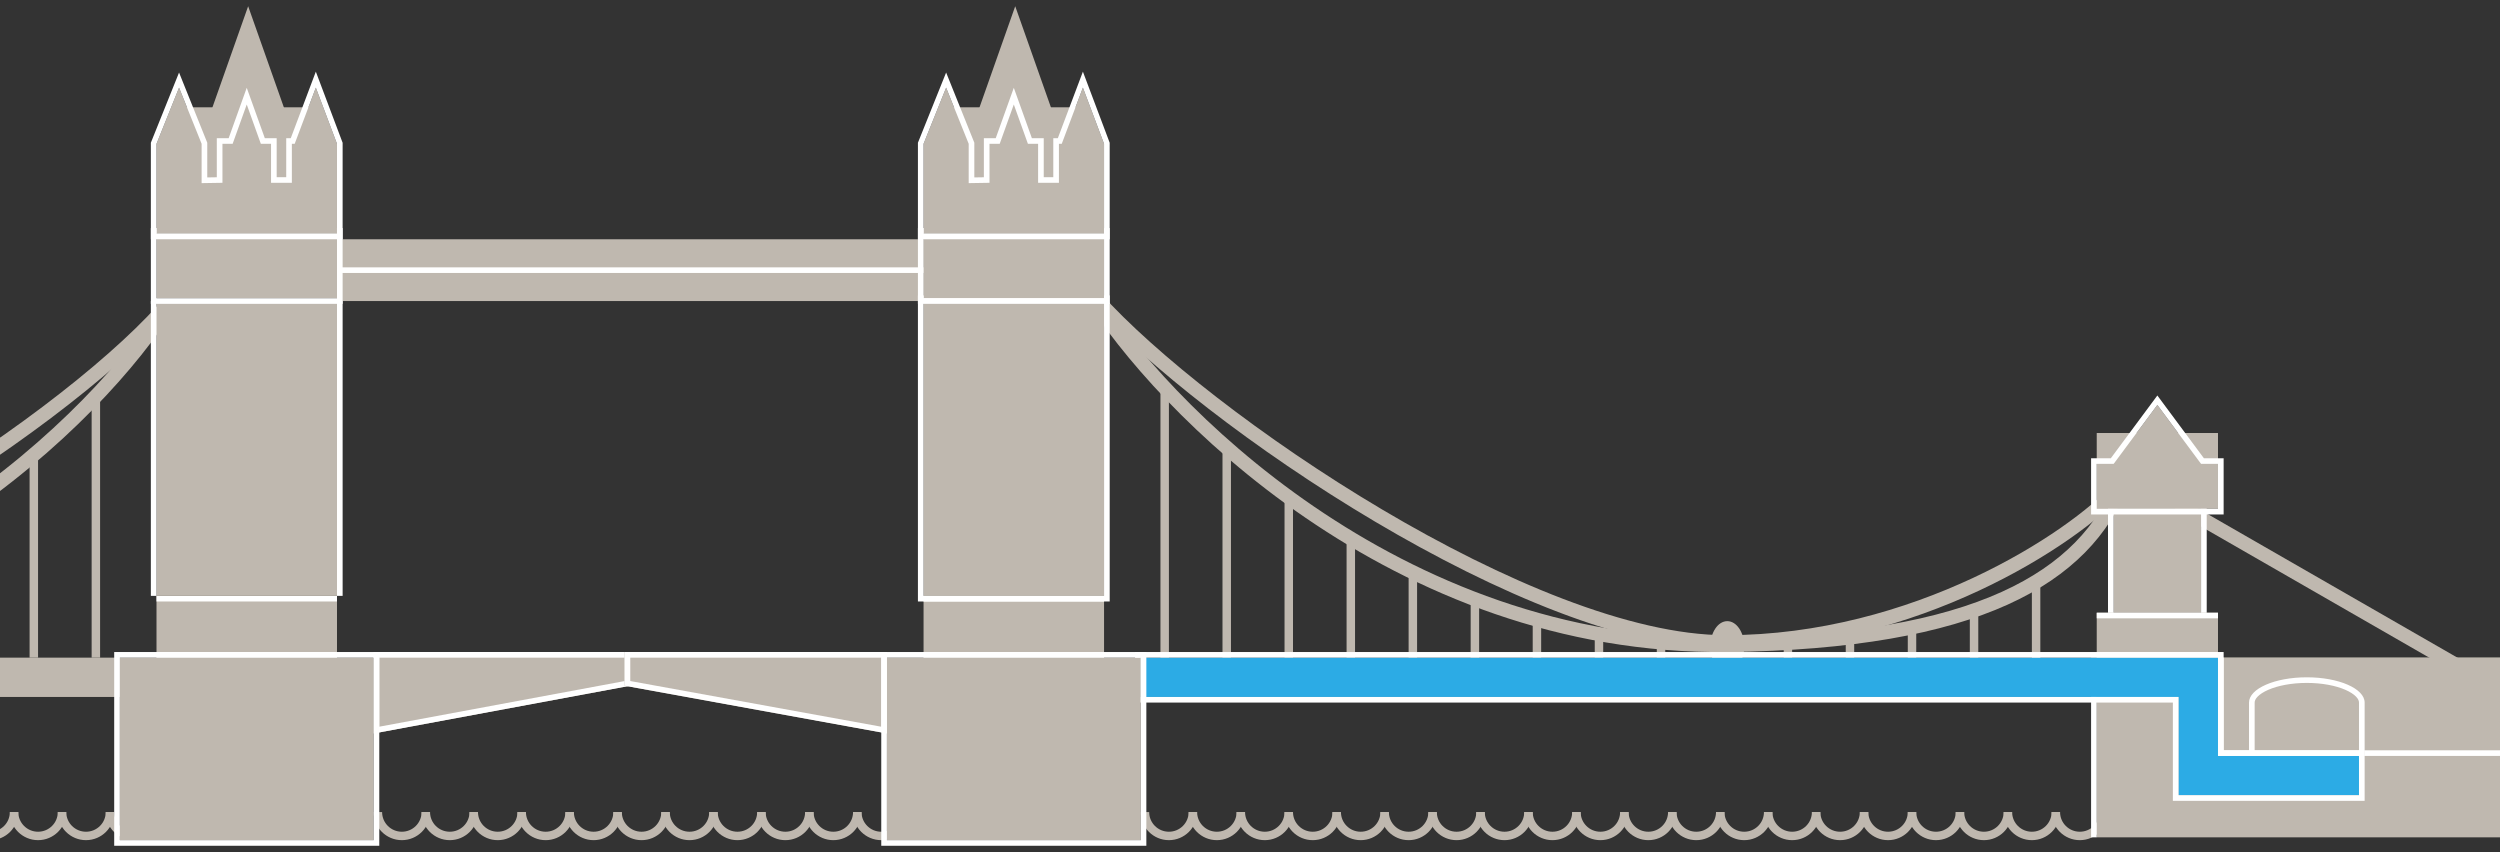 <svg width="402" height="137" viewBox="0 0 402 137" fill="none" xmlns="http://www.w3.org/2000/svg"><rect x="0" y="0" width="402" height="137" fill="#333333" stroke="none"/><g clip-path="url(#clip0_7858_32823)"><path d="M69.151 130.582C69.151 133.076 67.121 135.097 64.617 135.097C62.112 135.097 60.082 133.076 60.082 130.582H61.442C61.442 132.327 62.864 133.742 64.617 133.742C66.37 133.742 67.791 132.327 67.791 130.582H69.151Z" fill="#BFB8AF"/><path d="M76.86 130.582C76.86 133.076 74.83 135.097 72.326 135.097C69.821 135.097 67.791 133.076 67.791 130.582H69.151C69.151 132.327 70.573 133.742 72.326 133.742C74.079 133.742 75.5 132.327 75.5 130.582H76.86Z" fill="#BFB8AF"/><path d="M84.57 130.582C84.57 133.076 82.539 135.097 80.035 135.097C77.53 135.097 75.5 133.076 75.5 130.582H76.86C76.86 132.327 78.282 133.742 80.035 133.742C81.788 133.742 83.209 132.327 83.209 130.582H84.57Z" fill="#BFB8AF"/><path d="M92.278 130.582C92.278 133.076 90.248 135.097 87.744 135.097C85.239 135.097 83.209 133.076 83.209 130.582H84.57C84.57 132.327 85.991 133.742 87.744 133.742C89.497 133.742 90.918 132.327 90.918 130.582H92.278Z" fill="#BFB8AF"/><path d="M99.987 130.582C99.987 133.076 97.957 135.097 95.453 135.097C92.948 135.097 90.918 133.076 90.918 130.582H92.278C92.278 132.327 93.7 133.742 95.453 133.742C97.206 133.742 98.627 132.327 98.627 130.582H99.987Z" fill="#BFB8AF"/><path d="M107.697 130.582C107.697 133.076 105.666 135.097 103.162 135.097C100.657 135.097 98.627 133.076 98.627 130.582H99.987C99.987 132.327 101.409 133.742 103.162 133.742C104.915 133.742 106.336 132.327 106.336 130.582H107.697Z" fill="#BFB8AF"/><path d="M115.406 130.582C115.406 133.076 113.375 135.097 110.871 135.097C108.366 135.097 106.336 133.076 106.336 130.582H107.697C107.697 132.327 109.118 133.742 110.871 133.742C112.624 133.742 114.045 132.327 114.045 130.582H115.406Z" fill="#BFB8AF"/><path d="M123.115 130.582C123.115 133.076 121.084 135.097 118.58 135.097C116.075 135.097 114.045 133.076 114.045 130.582H115.406C115.406 132.327 116.827 133.742 118.58 133.742C120.333 133.742 121.754 132.327 121.754 130.582H123.115Z" fill="#BFB8AF"/><path d="M130.824 130.582C130.824 133.076 128.793 135.097 126.289 135.097C123.784 135.097 121.754 133.076 121.754 130.582H123.115C123.115 132.327 124.536 133.742 126.289 133.742C128.042 133.742 129.463 132.327 129.463 130.582H130.824Z" fill="#BFB8AF"/><path d="M138.533 130.582C138.533 133.076 136.502 135.097 133.998 135.097C131.493 135.097 129.463 133.076 129.463 130.582H130.824C130.824 132.327 132.245 133.742 133.998 133.742C135.751 133.742 137.172 132.327 137.172 130.582H138.533Z" fill="#BFB8AF"/><path d="M146.242 130.582C146.242 133.076 144.211 135.097 141.707 135.097C139.202 135.097 137.172 133.076 137.172 130.582H138.533C138.533 132.327 139.954 133.742 141.707 133.742C143.46 133.742 144.881 132.327 144.881 130.582H146.242Z" fill="#BFB8AF"/><path d="M-128.109 130.582C-128.109 133.076 -130.139 135.097 -132.644 135.097C-135.148 135.097 -137.178 133.076 -137.178 130.582H-135.818C-135.818 132.327 -134.397 133.742 -132.644 133.742C-130.891 133.742 -129.469 132.327 -129.469 130.582H-128.109Z" fill="#BFB8AF"/><path d="M-120.4 130.582C-120.4 133.076 -122.43 135.097 -124.935 135.097C-127.439 135.097 -129.469 133.076 -129.469 130.582H-128.109C-128.109 132.327 -126.688 133.742 -124.935 133.742C-123.182 133.742 -121.76 132.327 -121.76 130.582H-120.4Z" fill="#BFB8AF"/><path d="M-112.691 130.582C-112.691 133.076 -114.721 135.097 -117.226 135.097C-119.73 135.097 -121.76 133.076 -121.76 130.582H-120.4C-120.4 132.327 -118.979 133.742 -117.226 133.742C-115.473 133.742 -114.051 132.327 -114.051 130.582H-112.691Z" fill="#BFB8AF"/><path d="M-104.982 130.582C-104.982 133.076 -107.012 135.097 -109.517 135.097C-112.021 135.097 -114.051 133.076 -114.051 130.582H-112.691C-112.691 132.327 -111.27 133.742 -109.517 133.742C-107.764 133.742 -106.342 132.327 -106.342 130.582H-104.982Z" fill="#BFB8AF"/><path d="M-97.273 130.582C-97.273 133.076 -99.303 135.097 -101.808 135.097C-104.312 135.097 -106.342 133.076 -106.342 130.582H-104.982C-104.982 132.327 -103.561 133.742 -101.808 133.742C-100.055 133.742 -98.633 132.327 -98.633 130.582H-97.273Z" fill="#BFB8AF"/><path d="M-89.564 130.582C-89.564 133.076 -91.594 135.097 -94.099 135.097C-96.603 135.097 -98.633 133.076 -98.633 130.582H-97.273C-97.273 132.327 -95.852 133.742 -94.099 133.742C-92.346 133.742 -90.924 132.327 -90.924 130.582H-89.564Z" fill="#BFB8AF"/><path d="M-81.855 130.582C-81.855 133.076 -83.885 135.097 -86.39 135.097C-88.894 135.097 -90.924 133.076 -90.924 130.582H-89.564C-89.564 132.327 -88.143 133.742 -86.39 133.742C-84.636 133.742 -83.215 132.327 -83.215 130.582H-81.855Z" fill="#BFB8AF"/><path d="M-74.146 130.582C-74.146 133.076 -76.176 135.097 -78.681 135.097C-81.185 135.097 -83.215 133.076 -83.215 130.582H-81.855C-81.855 132.327 -80.434 133.742 -78.681 133.742C-76.927 133.742 -75.506 132.327 -75.506 130.582H-74.146Z" fill="#BFB8AF"/><path d="M-66.437 130.582C-66.437 133.076 -68.467 135.097 -70.972 135.097C-73.476 135.097 -75.506 133.076 -75.506 130.582H-74.146C-74.146 132.327 -72.725 133.742 -70.972 133.742C-69.218 133.742 -67.797 132.327 -67.797 130.582H-66.437Z" fill="#BFB8AF"/><path d="M-58.728 130.582C-58.728 133.076 -60.758 135.097 -63.263 135.097C-65.767 135.097 -67.797 133.076 -67.797 130.582H-66.437C-66.437 132.327 -65.016 133.742 -63.263 133.742C-61.509 133.742 -60.088 132.327 -60.088 130.582H-58.728Z" fill="#BFB8AF"/><path d="M-51.019 130.582C-51.019 133.076 -53.049 135.097 -55.553 135.097C-58.058 135.097 -60.088 133.076 -60.088 130.582H-58.728C-58.728 132.327 -57.307 133.742 -55.553 133.742C-53.8 133.742 -52.379 132.327 -52.379 130.582H-51.019Z" fill="#BFB8AF"/><path d="M-43.31 130.582C-43.31 133.076 -45.34 135.097 -47.844 135.097C-50.349 135.097 -52.379 133.076 -52.379 130.582H-51.019C-51.019 132.327 -49.598 133.742 -47.844 133.742C-46.091 133.742 -44.67 132.327 -44.67 130.582H-43.31Z" fill="#BFB8AF"/><path d="M-35.601 130.582C-35.601 133.076 -37.631 135.097 -40.135 135.097C-42.64 135.097 -44.67 133.076 -44.67 130.582H-43.31C-43.31 132.327 -41.889 133.742 -40.135 133.742C-38.382 133.742 -36.961 132.327 -36.961 130.582H-35.601Z" fill="#BFB8AF"/><path d="M-27.892 130.582C-27.892 133.076 -29.922 135.097 -32.426 135.097C-34.931 135.097 -36.961 133.076 -36.961 130.582H-35.601C-35.601 132.327 -34.179 133.742 -32.426 133.742C-30.673 133.742 -29.252 132.327 -29.252 130.582H-27.892Z" fill="#BFB8AF"/><path d="M-20.183 130.582C-20.183 133.076 -22.213 135.097 -24.717 135.097C-27.222 135.097 -29.252 133.076 -29.252 130.582H-27.892C-27.892 132.327 -26.471 133.742 -24.717 133.742C-22.964 133.742 -21.543 132.327 -21.543 130.582H-20.183Z" fill="#BFB8AF"/><path d="M-12.474 130.582C-12.474 133.076 -14.504 135.097 -17.008 135.097C-19.513 135.097 -21.543 133.076 -21.543 130.582H-20.183C-20.183 132.327 -18.762 133.742 -17.008 133.742C-15.255 133.742 -13.834 132.327 -13.834 130.582H-12.474Z" fill="#BFB8AF"/><path d="M-4.765 130.582C-4.765 133.076 -6.795 135.097 -9.299 135.097C-11.804 135.097 -13.834 133.076 -13.834 130.582H-12.474C-12.474 132.327 -11.052 133.742 -9.299 133.742C-7.546 133.742 -6.125 132.327 -6.125 130.582H-4.765Z" fill="#BFB8AF"/><path d="M2.944 130.582C2.944 133.076 0.914 135.097 -1.59 135.097C-4.095 135.097 -6.125 133.076 -6.125 130.582H-4.765C-4.765 132.327 -3.343 133.742 -1.59 133.742C0.163 133.742 1.584 132.327 1.584 130.582H2.944Z" fill="#BFB8AF"/><path d="M10.653 130.582C10.653 133.076 8.623 135.097 6.119 135.097C3.614 135.097 1.584 133.076 1.584 130.582H2.944C2.944 132.327 4.366 133.742 6.119 133.742C7.872 133.742 9.293 132.327 9.293 130.582H10.653Z" fill="#BFB8AF"/><path d="M18.363 130.582C18.363 133.076 16.332 135.097 13.828 135.097C11.323 135.097 9.293 133.076 9.293 130.582H10.653C10.653 132.327 12.075 133.742 13.828 133.742C15.581 133.742 17.002 132.327 17.002 130.582H18.363Z" fill="#BFB8AF"/><path d="M26.072 130.582C26.072 133.076 24.041 135.097 21.537 135.097C19.032 135.097 17.002 133.076 17.002 130.582H18.363C18.363 132.327 19.784 133.742 21.537 133.742C23.29 133.742 24.711 132.327 24.711 130.582H26.072Z" fill="#BFB8AF"/><path d="M192.496 130.582C192.496 133.076 190.466 135.097 187.961 135.097C185.457 135.097 183.426 133.076 183.426 130.582H184.787C184.787 132.327 186.208 133.742 187.961 133.742C189.714 133.742 191.135 132.327 191.135 130.582H192.496Z" fill="#BFB8AF"/><path d="M200.205 130.582C200.205 133.076 198.175 135.097 195.67 135.097C193.166 135.097 191.135 133.076 191.135 130.582H192.496C192.496 132.327 193.917 133.742 195.67 133.742C197.423 133.742 198.844 132.327 198.844 130.582H200.205Z" fill="#BFB8AF"/><path d="M207.914 130.582C207.914 133.076 205.884 135.097 203.379 135.097C200.875 135.097 198.844 133.076 198.844 130.582H200.205C200.205 132.327 201.626 133.742 203.379 133.742C205.132 133.742 206.553 132.327 206.553 130.582H207.914Z" fill="#BFB8AF"/><path d="M215.623 130.582C215.623 133.076 213.593 135.097 211.088 135.097C208.584 135.097 206.553 133.076 206.553 130.582H207.914C207.914 132.327 209.335 133.742 211.088 133.742C212.841 133.742 214.263 132.327 214.263 130.582H215.623Z" fill="#BFB8AF"/><path d="M223.332 130.582C223.332 133.076 221.302 135.097 218.797 135.097C216.293 135.097 214.263 133.076 214.263 130.582H215.623C215.623 132.327 217.044 133.742 218.797 133.742C220.55 133.742 221.972 132.327 221.972 130.582H223.332Z" fill="#BFB8AF"/><path d="M231.041 130.582C231.041 133.076 229.011 135.097 226.506 135.097C224.002 135.097 221.972 133.076 221.972 130.582H223.332C223.332 132.327 224.753 133.742 226.506 133.742C228.259 133.742 229.681 132.327 229.681 130.582H231.041Z" fill="#BFB8AF"/><path d="M238.75 130.582C238.75 133.076 236.72 135.097 234.215 135.097C231.711 135.097 229.681 133.076 229.681 130.582H231.041C231.041 132.327 232.462 133.742 234.215 133.742C235.968 133.742 237.39 132.327 237.39 130.582H238.75Z" fill="#BFB8AF"/><path d="M246.459 130.582C246.459 133.076 244.429 135.097 241.924 135.097C239.42 135.097 237.39 133.076 237.39 130.582H238.75C238.75 132.327 240.171 133.742 241.924 133.742C243.677 133.742 245.099 132.327 245.099 130.582H246.459Z" fill="#BFB8AF"/><path d="M254.168 130.582C254.168 133.076 252.138 135.097 249.633 135.097C247.129 135.097 245.099 133.076 245.099 130.582H246.459C246.459 132.327 247.88 133.742 249.633 133.742C251.386 133.742 252.808 132.327 252.808 130.582H254.168Z" fill="#BFB8AF"/><path d="M261.877 130.582C261.877 133.076 259.847 135.097 257.342 135.097C254.838 135.097 252.808 133.076 252.808 130.582H254.168C254.168 132.327 255.589 133.742 257.342 133.742C259.095 133.742 260.517 132.327 260.517 130.582H261.877Z" fill="#BFB8AF"/><path d="M269.586 130.582C269.586 133.076 267.556 135.097 265.051 135.097C262.547 135.097 260.517 133.076 260.517 130.582H261.877C261.877 132.327 263.298 133.742 265.051 133.742C266.805 133.742 268.226 132.327 268.226 130.582H269.586Z" fill="#BFB8AF"/><path d="M277.295 130.582C277.295 133.076 275.265 135.097 272.76 135.097C270.256 135.097 268.226 133.076 268.226 130.582H269.586C269.586 132.327 271.007 133.742 272.76 133.742C274.514 133.742 275.935 132.327 275.935 130.582H277.295Z" fill="#BFB8AF"/><path d="M285.004 130.582C285.004 133.076 282.974 135.097 280.469 135.097C277.965 135.097 275.935 133.076 275.935 130.582H277.295C277.295 132.327 278.716 133.742 280.469 133.742C282.223 133.742 283.644 132.327 283.644 130.582H285.004Z" fill="#BFB8AF"/><path d="M292.713 130.582C292.713 133.076 290.683 135.097 288.178 135.097C285.674 135.097 283.644 133.076 283.644 130.582H285.004C285.004 132.327 286.425 133.742 288.178 133.742C289.932 133.742 291.353 132.327 291.353 130.582H292.713Z" fill="#BFB8AF"/><path d="M300.422 130.582C300.422 133.076 298.392 135.097 295.888 135.097C293.383 135.097 291.353 133.076 291.353 130.582H292.713C292.713 132.327 294.134 133.742 295.888 133.742C297.641 133.742 299.062 132.327 299.062 130.582H300.422Z" fill="#BFB8AF"/><path d="M308.131 130.582C308.131 133.076 306.101 135.097 303.597 135.097C301.092 135.097 299.062 133.076 299.062 130.582H300.422C300.422 132.327 301.843 133.742 303.597 133.742C305.35 133.742 306.771 132.327 306.771 130.582H308.131Z" fill="#BFB8AF"/><path d="M315.84 130.582C315.84 133.076 313.81 135.097 311.306 135.097C308.801 135.097 306.771 133.076 306.771 130.582H308.131C308.131 132.327 309.552 133.742 311.306 133.742C313.059 133.742 314.48 132.327 314.48 130.582H315.84Z" fill="#BFB8AF"/><path d="M323.549 130.582C323.549 133.076 321.519 135.097 319.015 135.097C316.51 135.097 314.48 133.076 314.48 130.582H315.84C315.84 132.327 317.261 133.742 319.015 133.742C320.768 133.742 322.189 132.327 322.189 130.582H323.549Z" fill="#BFB8AF"/><path d="M331.258 130.582C331.258 133.076 329.228 135.097 326.724 135.097C324.219 135.097 322.189 133.076 322.189 130.582H323.549C323.549 132.327 324.971 133.742 326.724 133.742C328.477 133.742 329.898 132.327 329.898 130.582H331.258Z" fill="#BFB8AF"/><path d="M338.967 130.582C338.967 133.076 336.937 135.097 334.433 135.097C331.928 135.097 329.898 133.076 329.898 130.582H331.258C331.258 132.327 332.679 133.742 334.433 133.742C336.186 133.742 337.607 132.327 337.607 130.582H338.967Z" fill="#BFB8AF"/><path d="M-207.576 107.253L-206.45 109.212L-158.155 81.67L-159.282 79.711L-207.576 107.253Z" fill="#BFB8AF"/><path d="M16.095 63.308H14.735V105.749H16.095V63.308Z" fill="#BFB8AF"/><path d="M6.119 72.338H4.758V105.749H6.119V72.338Z" fill="#BFB8AF"/><path d="M-3.858 80.013H-5.218V105.749H-3.858V80.013Z" fill="#BFB8AF"/><path d="M-13.834 86.334H-15.194V105.749H-13.834V86.334Z" fill="#BFB8AF"/><path d="M-23.81 92.656H-25.171V105.749H-23.81V92.656Z" fill="#BFB8AF"/><path d="M-33.787 96.719H-35.147V105.749H-33.787V96.719Z" fill="#BFB8AF"/><path d="M-43.763 99.88H-45.124V105.749H-43.763V99.88Z" fill="#BFB8AF"/><path d="M-53.74 102.137H-55.1V105.749H-53.74V102.137Z" fill="#BFB8AF"/><path d="M-63.716 103.943H-65.076V105.749H-63.716V103.943Z" fill="#BFB8AF"/><path d="M-84.122 103.943H-85.483V105.749H-84.122V103.943Z" fill="#BFB8AF"/><path d="M-94.099 103.04H-95.459V105.749H-94.099V103.04Z" fill="#BFB8AF"/><path d="M-104.075 101.234H-105.435V105.749H-104.075V101.234Z" fill="#BFB8AF"/><path d="M-114.051 98.977H-115.412V105.749H-114.051V98.977Z" fill="#BFB8AF"/><path d="M-124.028 94.01H-125.388V106.201H-124.028V94.01Z" fill="#BFB8AF"/><path d="M28.792 17.254H51.466V23.575H28.792V17.254Z" fill="#BFB8AF"/><path d="M39.902 1L50.106 29.896H29.699L39.902 1Z" fill="#BFB8AF"/><path d="M26.239 48.268C20.775 57.113 8.706 70.862 -8.651 82.318C-25.996 93.765 -48.564 102.886 -75.04 102.589C-115.083 102.138 -131.854 91.779 -137.48 77.127L-139.598 77.933C-133.434 93.984 -115.287 104.394 -75.066 104.846C-48.035 105.15 -25.029 95.835 -7.399 84.2C10.218 72.573 22.525 58.591 28.171 49.451L26.239 48.268Z" fill="#BFB8AF"/><path d="M25.454 49.009C16.835 58.594 -0.512 71.9 -19.641 82.815C-38.802 93.749 -59.497 102.137 -74.826 102.137C-89.814 102.137 -103.594 98.052 -114.562 92.931C-125.55 87.802 -133.63 81.674 -137.243 77.678L-138.928 79.188C-135.058 83.47 -126.701 89.758 -115.525 94.976C-104.33 100.202 -90.221 104.395 -74.826 104.395C-58.865 104.395 -37.728 95.738 -18.514 84.774C0.732 73.792 18.303 60.346 27.143 50.516L25.454 49.009Z" fill="#BFB8AF"/><path d="M25.165 95.816H54.187V105.749H25.165V95.816Z" fill="#BFB8AF"/><path d="M54.187 104.846V105.749H25.165V104.846H54.187ZM54.187 95.816V96.719H25.165V95.816H54.187Z" fill="white"/><path d="M54.187 43.893H148.509V48.408H54.187V43.893Z" fill="#BFB8AF"/><path d="M54.187 38.475H148.509V43.893H54.187V38.475Z" fill="#BFB8AF"/><path d="M148.509 42.99V43.893H54.187V42.99H148.509Z" fill="white"/><path d="M25.165 48.408H54.187V95.816H25.165V48.408Z" fill="#BFB8AF"/><path d="M55.094 48.408V95.816H54.187V48.408H55.094ZM25.165 48.408V95.816H24.258V48.408H25.165Z" fill="white"/><path d="M25.165 37.572H54.187V47.956H25.165V37.572Z" fill="#BFB8AF"/><path d="M54.187 37.572H25.165V47.956H54.187V37.572ZM55.094 48.859H24.258V36.669H55.094V48.859Z" fill="white"/><path d="M54.187 23.124V37.572H25.165V23.124L28.792 14.094L32.42 23.124V29.448L35.769 29.394V23.124H37.408L39.676 16.803L41.943 23.124H43.583V29.394H46.931V23.124H47.385L50.786 14.094L54.187 23.124Z" fill="#BFB8AF"/><path d="M43.583 23.124H41.943L39.676 16.803L37.408 23.124H35.769V29.394L32.42 29.448V23.124L28.792 14.094L25.165 23.124V37.572H54.187V23.124L50.786 14.094L47.385 23.124H46.931V29.394H43.583V23.124ZM55.094 38.475H24.258V22.95L24.322 22.788L28.792 11.662L33.262 22.788L33.327 22.95V28.53L34.862 28.505V22.221H36.769L39.676 14.118L42.583 22.221H44.489V28.491H46.024V22.221H46.756L50.786 11.522L55.036 22.807L55.094 22.96V38.475Z" fill="white"/><path d="M148.509 95.816H177.531V105.749H148.509V95.816Z" fill="#BFB8AF"/><path d="M177.531 104.846V105.749H148.509V104.846H177.531ZM177.531 95.816V96.719H148.509V95.816H177.531Z" fill="white"/><path d="M186.601 62.405H187.961V105.749H186.601V62.405Z" fill="#BFB8AF"/><path d="M196.577 72.338H197.938V105.749H196.577V72.338Z" fill="#BFB8AF"/><path d="M206.553 80.013H207.914V105.749H206.553V80.013Z" fill="#BFB8AF"/><path d="M216.53 86.334H217.89V105.749H216.53V86.334Z" fill="#BFB8AF"/><path d="M226.506 92.656H227.867V105.749H226.506V92.656Z" fill="#BFB8AF"/><path d="M236.483 96.719H237.843V105.749H236.483V96.719Z" fill="#BFB8AF"/><path d="M246.459 99.88H247.819V105.749H246.459V99.88Z" fill="#BFB8AF"/><path d="M256.435 102.137H257.796V105.749H256.435V102.137Z" fill="#BFB8AF"/><path d="M266.412 103.943H267.772V105.749H266.412V103.943Z" fill="#BFB8AF"/><path d="M286.818 103.943H288.178V105.749H286.818V103.943Z" fill="#BFB8AF"/><path d="M296.794 103.04H298.155V105.749H296.794V103.04Z" fill="#BFB8AF"/><path d="M306.771 101.234H308.131V105.749H306.771V101.234Z" fill="#BFB8AF"/><path d="M316.747 98.977H318.108V105.749H316.747V98.977Z" fill="#BFB8AF"/><path d="M326.724 94.01H328.084V106.201H326.724V94.01Z" fill="#BFB8AF"/><path d="M176.23 46.462C181.7 55.318 193.833 69.52 211.249 81.425C228.654 93.323 251.273 102.886 277.736 102.589C317.779 102.138 334.549 91.779 340.176 77.127L342.294 77.933C336.13 93.984 317.983 104.394 277.761 104.846C250.718 105.15 227.65 95.374 209.966 83.286C192.294 71.205 179.938 56.774 174.298 47.645L176.23 46.462Z" fill="#BFB8AF"/><path d="M177.015 47.203C185.642 56.797 203.054 70.556 222.239 81.922C241.464 93.31 262.207 102.137 277.522 102.137C292.51 102.137 306.289 98.052 317.258 92.931C328.245 87.802 336.326 81.674 339.939 77.678L341.624 79.188C337.754 83.47 329.396 89.758 318.221 94.976C307.026 100.202 292.916 104.395 277.522 104.395C261.547 104.395 240.344 95.274 221.08 83.862C201.777 72.426 184.158 58.531 175.326 48.71L177.015 47.203Z" fill="#BFB8AF"/><path d="M337.154 69.629H356.653V74.595H337.154V69.629Z" fill="#BFB8AF"/><path d="M148.509 48.408H177.531V95.816H148.509V48.408Z" fill="#BFB8AF"/><path d="M177.531 48.408H148.509V95.816H177.531V48.408ZM178.438 96.719H147.602V47.505H178.438V96.719Z" fill="white"/><path d="M397.77 107.255L396.637 109.21L349.511 82.12L350.644 80.165L397.77 107.255Z" fill="#BFB8AF"/><path d="M339.874 81.819H353.932V98.525H339.874V81.819Z" fill="#BFB8AF"/><path d="M353.932 81.819H339.874V98.525H353.932V81.819ZM354.839 99.428H338.967V80.916H354.839V99.428Z" fill="white"/><path d="M337.154 98.525H356.653V105.749H337.154V98.525Z" fill="#BFB8AF"/><path d="M356.653 104.846V105.749H337.154V104.846H356.653ZM356.653 98.525V99.428H337.154V98.525H356.653Z" fill="white"/><path d="M356.653 81.819H337.154V74.595H339.874L346.903 65.114L353.932 74.595H356.653V81.819Z" fill="#BFB8AF"/><path d="M356.653 74.595H353.932L346.903 65.114L339.874 74.595H337.154V81.819H356.653V74.595ZM357.56 82.722H336.247V73.692H339.416L346.903 63.593L354.39 73.692H357.56V82.722Z" fill="white"/><path d="M280.469 103.943C280.469 106.187 279.251 108.007 277.749 108.007C276.246 108.007 275.028 106.187 275.028 103.943C275.028 101.699 276.246 99.88 277.749 99.88C279.251 99.88 280.469 101.699 280.469 103.943Z" fill="#BFB8AF"/><path d="M-159.852 105.749H-251V135.097H-159.852V105.749Z" fill="#BFB8AF"/><path d="M-77.774 103.943C-77.774 106.187 -76.555 108.007 -75.053 108.007C-73.55 108.007 -72.332 106.187 -72.332 103.943C-72.332 101.699 -73.55 99.88 -75.053 99.88C-76.555 99.88 -77.774 101.699 -77.774 103.943Z" fill="#BFB8AF"/><path d="M19.269 105.749H-137.178V112.07H19.269V105.749Z" fill="#BFB8AF"/><path d="M-137.178 72.338H-159.852V135.097H-137.178V72.338Z" fill="#BFB8AF"/><path d="M-160.759 72.338V135.097H-159.852V72.338H-160.759ZM-137.178 72.338V135.097H-136.272V72.338H-137.178Z" fill="white"/><path d="M-145.862 68.274H-137.178V72.338H-146.701V80.013H-150.783V72.338H-159.852V68.274H-151.622L-148.742 63.308L-145.862 68.274Z" fill="#BFB8AF"/><path d="M-137.178 72.338V68.274H-145.862L-148.742 63.308L-151.622 68.274H-159.852V72.338H-150.783V80.013H-146.701V72.338H-137.178ZM-136.272 73.241H-145.794V80.916H-151.69V73.241H-160.759V67.371H-152.146L-148.742 61.502L-145.338 67.371H-136.272V73.241Z" fill="white"/><path d="M60.082 104.846H101.348V110.264L60.082 117.94V104.846Z" fill="#BFB8AF"/><path d="M101.348 104.846V110.264L60.082 117.94V104.846H101.348ZM60.989 116.852L100.441 109.514V105.749H60.989V116.852Z" fill="white"/><path d="M142.614 104.846H100.441V110.264L142.614 117.94V104.846Z" fill="#BFB8AF"/><path d="M100.441 104.846V110.264L142.614 117.94V104.846H100.441ZM141.707 116.856L101.348 109.511V105.749H141.707V116.856Z" fill="white"/><path d="M19.269 105.749H60.082V135.097H19.269V105.749Z" fill="#BFB8AF"/><path d="M60.082 105.749H19.269V135.097H60.082V105.749ZM60.989 136H18.363V104.846H60.989V136Z" fill="white"/><path d="M337.154 105.749H402V134.645H337.154V105.749Z" fill="#BFB8AF"/><path d="M337.154 105.749V134.645H336.247V105.749H337.154Z" fill="white"/><path d="M356.653 105.749H402V121.552H356.653V105.749Z" fill="#BFB8AF"/><path d="M357.56 105.749V120.649H402V121.552H356.653V105.749H357.56Z" fill="white"/><path d="M370.937 108.91C376.071 108.91 380.233 110.729 380.233 112.973V121.552H361.641V112.973C361.641 110.729 365.803 108.91 370.937 108.91Z" fill="#BFB8AF"/><path d="M379.326 112.973C379.326 112.71 379.208 112.389 378.849 112.018C378.487 111.643 377.918 111.265 377.146 110.927C375.603 110.253 373.409 109.813 370.937 109.813C368.465 109.813 366.271 110.253 364.729 110.927C363.956 111.265 363.388 111.643 363.025 112.018C362.666 112.389 362.548 112.71 362.548 112.973V120.649H379.326V112.973ZM380.233 121.552H361.641V112.973C361.641 110.729 365.803 108.91 370.937 108.91C376.071 108.91 380.233 110.729 380.233 112.973V121.552Z" fill="white"/><path d="M356.653 121.552H379.326V127.873H350.304V112.07H183.426V105.749H356.653V121.552Z" fill="#2CABE5"/><path d="M379.326 121.552H356.653V105.749H183.426V112.07H350.304V127.873H379.326V121.552ZM357.56 120.649H380.233V128.776H349.397V112.973H182.519V104.846H357.56V120.649Z" fill="white"/><path d="M142.614 105.749H183.426V135.097H142.614V105.749Z" fill="#BFB8AF"/><path d="M183.426 105.749H142.614V135.097H183.426V105.749ZM184.333 136H141.707V104.846H184.333V136Z" fill="white"/><path d="M152.137 17.254H174.81V23.575H152.137V17.254Z" fill="#BFB8AF"/><path d="M163.247 1L173.45 29.896H153.044L163.247 1Z" fill="#BFB8AF"/><path d="M148.509 37.572H177.531V47.956H148.509V37.572Z" fill="#BFB8AF"/><path d="M177.531 37.572H148.509V47.956H177.531V37.572ZM178.438 48.859H147.602V36.669H178.438V48.859Z" fill="white"/><path d="M177.531 23.124V37.572H148.509V23.124L152.137 14.094L155.765 23.124V29.448L159.113 29.394V23.124H160.753L163.02 16.803L165.288 23.124H166.927V29.394H170.276V23.124H170.729L174.13 14.094L177.531 23.124Z" fill="#BFB8AF"/><path d="M166.927 23.124H165.288L163.02 16.803L160.753 23.124H159.113V29.394L155.765 29.448V23.124L152.137 14.094L148.509 23.124V37.572H177.531V23.124L174.13 14.094L170.729 23.124H170.276V29.394H166.927V23.124ZM178.438 38.475H147.602V22.95L147.667 22.788L152.137 11.662L156.607 22.788L156.672 22.95V28.53L158.206 28.505V22.221H160.113L163.02 14.118L165.927 22.221H167.834V28.491H169.369V22.221H170.1L174.13 11.522L178.381 22.807L178.438 22.96V38.475Z" fill="white"/></g><defs><clipPath id="clip0_7858_32823"><rect width="402" height="137" fill="white"/></clipPath></defs></svg>